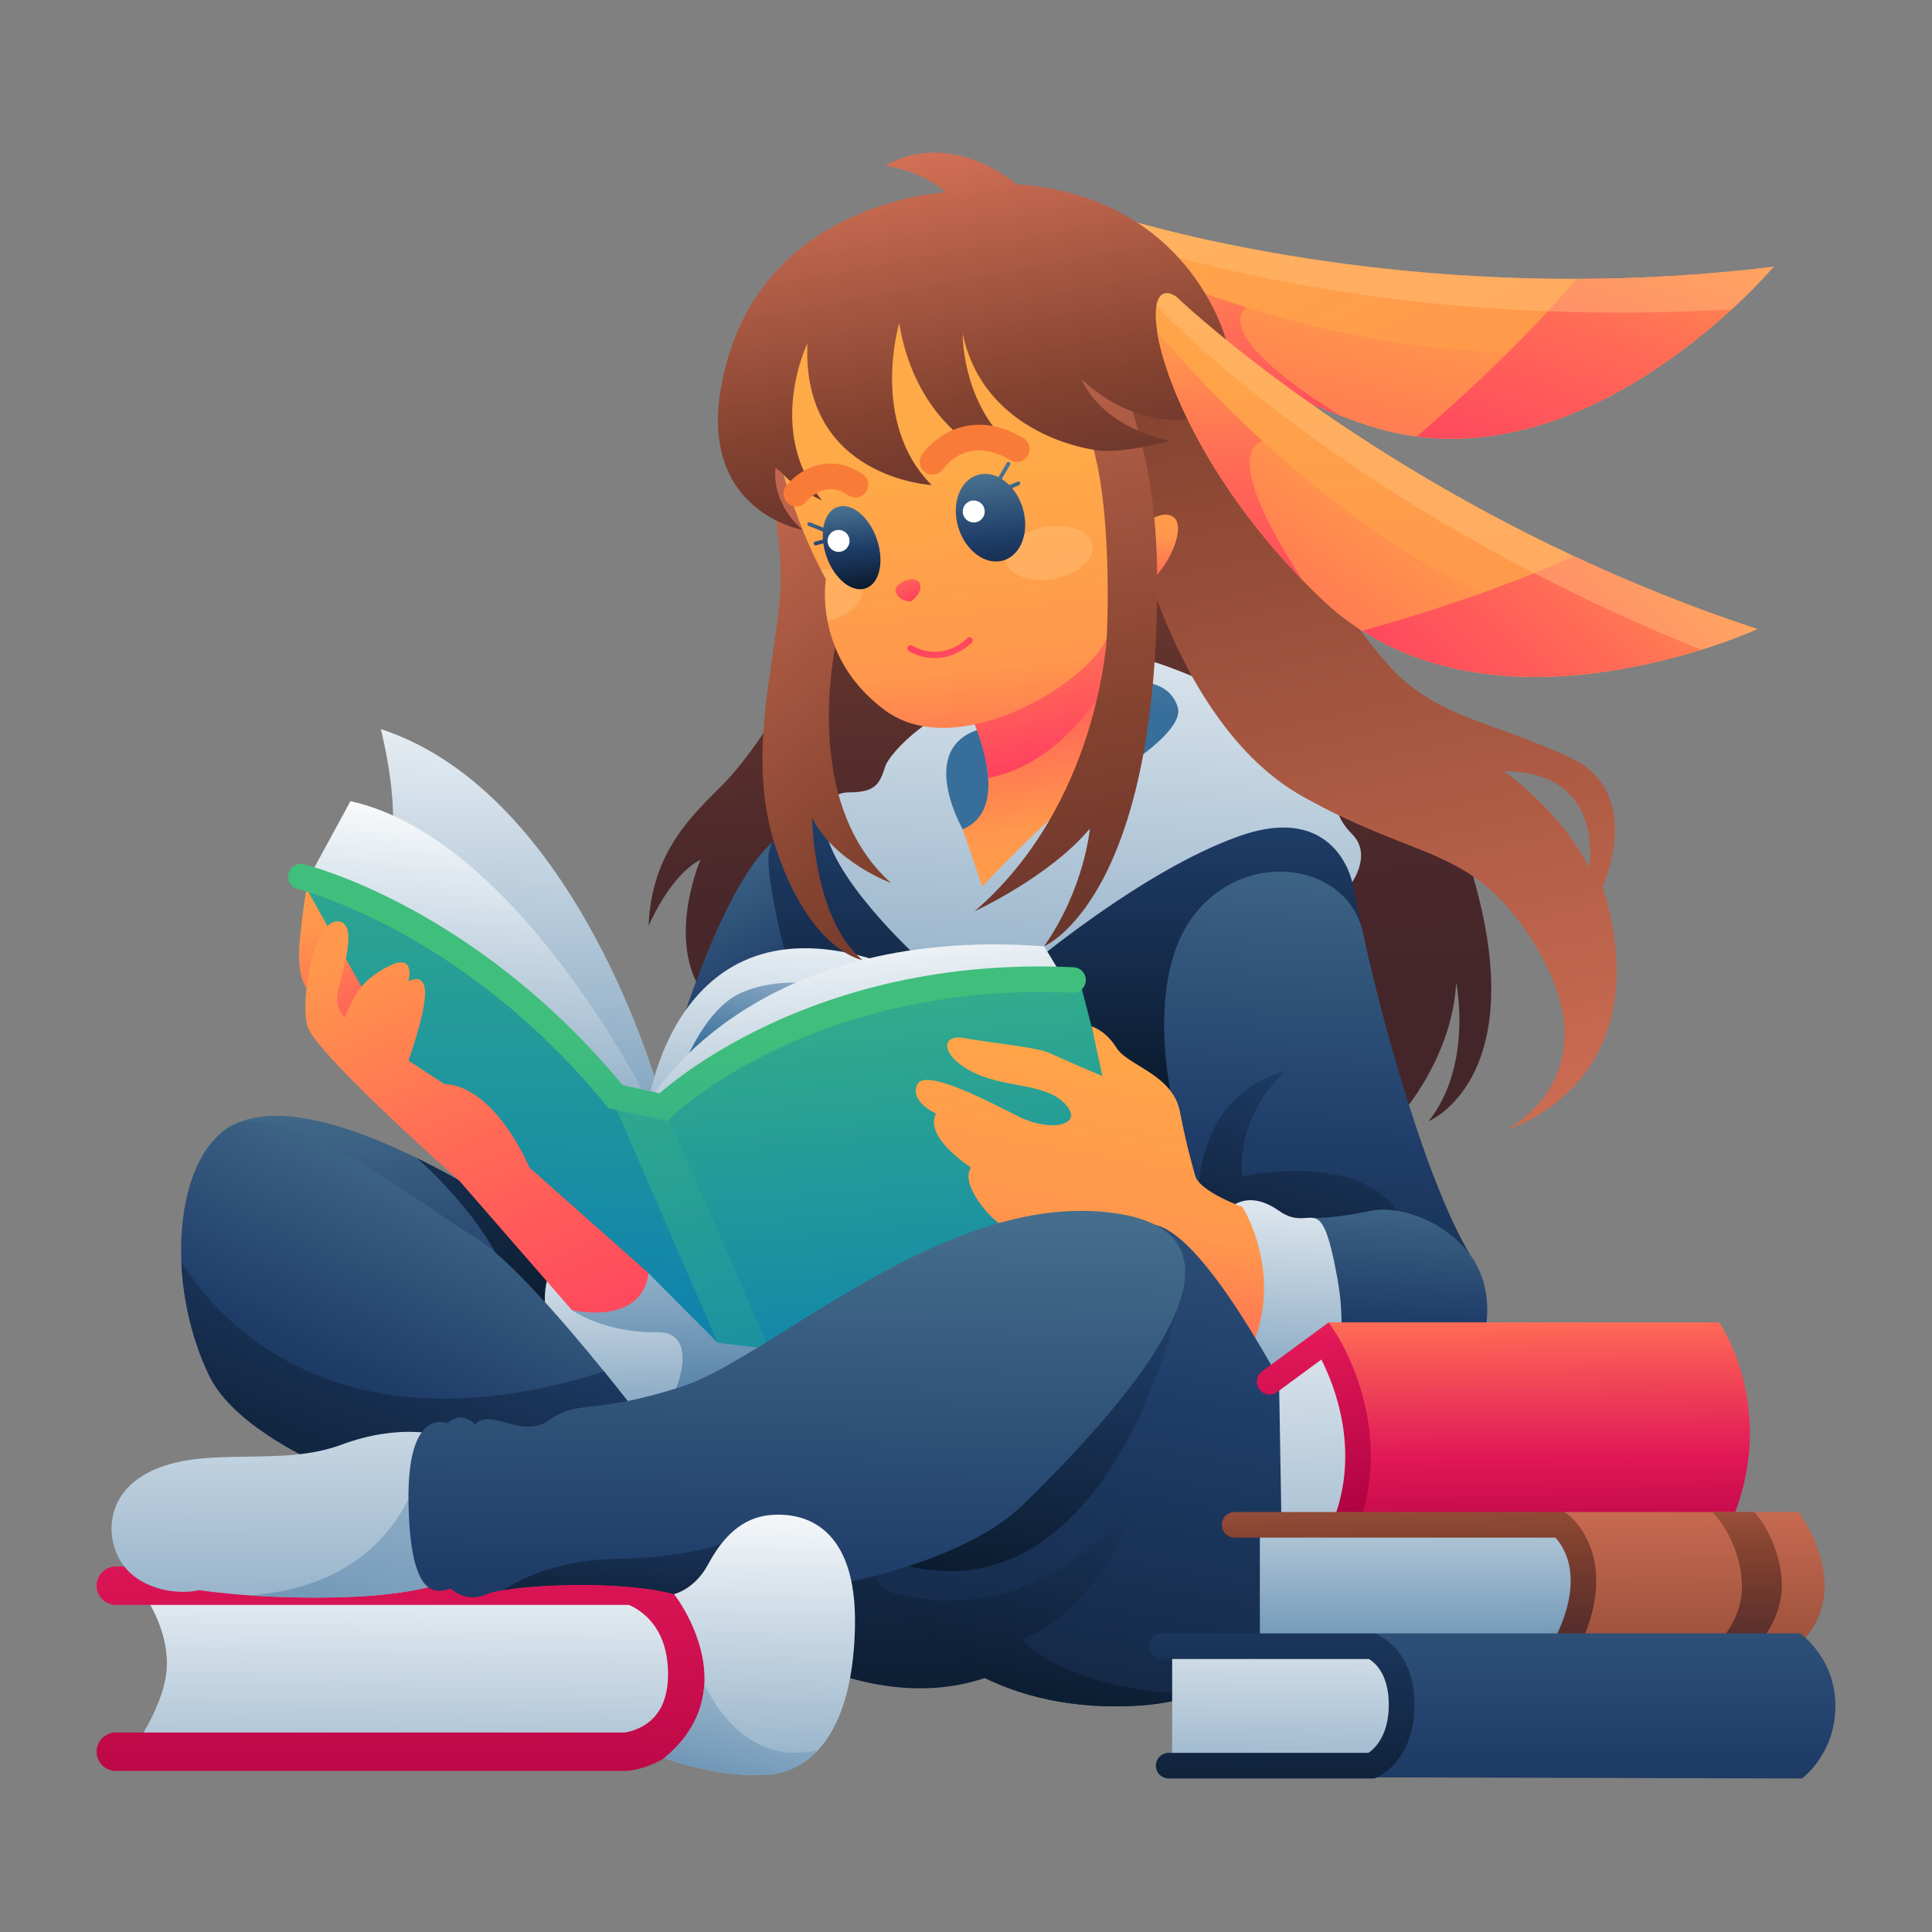 <svg width="1000" height="1000" viewBox="0 0 1000 1000" fill="none" xmlns="http://www.w3.org/2000/svg">
<rect x="0" y="0" width="1000" height="1000" fill="#808080" stroke="none"/>
<g clip-path="url(#clip0_9798_5443)">
<path d="M434.651 315.85L405.569 363.252C405.569 363.252 392.118 385.988 378.508 401.409C364.898 416.83 337.36 435.709 335.717 479.261C335.717 479.261 346.405 453.436 362.586 444.96C362.586 444.96 343.317 489.281 366.051 517.027C388.785 544.774 503.94 527.816 503.94 527.816L725.198 576.934C725.198 576.934 751.788 547.179 753.716 508.598C753.716 508.598 762.582 551.122 739.457 580.327C739.457 580.327 800.205 555.576 755.386 431.978C710.567 308.381 636.362 310.157 636.362 310.157L577.151 245.678L434.651 315.856V315.85Z" fill="url(#paint0_linear_9798_5443)"/>
<path d="M410.153 431.972L400.519 435.59C400.519 435.59 377.659 448.877 348.465 542.819C319.27 636.761 449.433 506.934 449.433 506.934L410.16 431.978L410.153 431.972Z" fill="url(#paint1_linear_9798_5443)"/>
<path d="M445.397 419.911H417.177L404.064 434.987C404.064 434.987 396.113 431.76 398.048 450.679C399.982 469.599 409.007 507.856 414.812 516.02C420.616 524.184 602.561 599.432 602.561 599.432L673.739 524.032L704.47 479.055L699.859 456.59L695.128 434.232L636.871 396.074L551.103 409.56L445.391 419.918L445.397 419.911Z" fill="url(#paint2_linear_9798_5443)"/>
<path d="M416.774 859.648C416.774 859.648 470.75 888.767 521.326 863.711C571.903 838.654 465.893 777.86 465.893 777.86L399.758 801.206L416.78 859.648H416.774Z" fill="url(#paint3_linear_9798_5443)"/>
<path d="M629.291 640.028L607.531 594.926V573.263C607.531 573.263 590.94 507.915 618.411 473.118C645.883 438.32 698.083 447.194 705.538 483.065C712.992 518.936 738.509 616.456 764.086 654.481L661.832 661.552L629.298 640.035L629.291 640.028Z" fill="url(#paint4_linear_9798_5443)"/>
<path d="M620.273 621.34C620.273 621.34 616.914 567.828 665.457 554.237C665.457 554.237 640.417 574.82 642.842 608.994C642.842 608.994 700.747 595.509 723.103 626.721C745.46 657.934 670.506 655.601 670.506 655.601L623.52 645.502L620.28 621.34H620.273Z" fill="url(#paint5_linear_9798_5443)"/>
<path d="M669.333 646.96L680.034 630.452C680.034 630.452 690.623 630.704 709.547 626.715C728.471 622.725 764.815 638.232 769.181 669.743C773.548 701.253 753.67 706.581 753.67 706.581L678.132 707.96L669.333 646.96Z" fill="url(#paint6_linear_9798_5443)"/>
<path d="M635.009 626.715C635.009 626.715 644.544 614.369 662.004 626.715C679.464 639.061 683.28 612.971 692.172 661.294C701.065 709.617 680.034 733.712 680.034 733.712L629.291 727.456V671.459L635.009 626.715Z" fill="url(#paint7_linear_9798_5443)"/>
<path d="M324.068 731.876L206.819 708.848L116.572 584.701C139.333 568.856 180.03 581.878 215.838 599.439C253.672 617.987 286.054 641.612 286.054 641.612L320.854 661.545L321.961 685.727L324.068 731.876Z" fill="url(#paint8_linear_9798_5443)"/>
<path d="M321.954 685.727C301.321 700.597 270.682 716.846 268.296 684.454C265.686 649.067 233.609 615.489 215.831 599.438C253.666 617.987 286.048 641.612 286.048 641.612L320.848 661.545L321.954 685.727Z" fill="url(#paint9_linear_9798_5443)"/>
<path d="M699.866 456.59C699.866 456.59 691.749 415.087 641.675 432.681C591.602 450.275 532.517 500.275 532.517 500.275L476.408 496.895C476.408 496.895 426.765 452.084 426.858 424.563C426.858 424.563 426.043 410.123 439.58 410.123C453.117 410.123 455.37 405.61 458.073 397.042C460.777 388.473 485.141 365.458 508.147 361.853C531.152 358.248 564.8 334.57 589.919 340.521C615.039 346.472 665.589 372.681 665.589 372.681L691.755 412.833C691.755 412.833 689.502 421.408 699.872 431.779C710.242 442.15 699.872 456.59 699.872 456.59H699.866Z" fill="url(#paint10_linear_9798_5443)"/>
<path d="M506 438.864L498.281 429.209C498.281 429.209 472.876 385.028 509.823 376.758C546.77 368.487 590.96 353.292 590.96 353.292C590.96 353.292 605.464 352.603 609.605 366.069C613.747 379.534 573.361 402.675 573.361 402.675L506 438.864Z" fill="url(#paint11_linear_9798_5443)"/>
<path d="M428.415 718.576L410.743 725.7L331.953 757.469C331.953 757.469 328.752 754.401 324.001 749.351C323.836 749.173 323.664 748.994 323.498 748.815C312.214 736.774 292.892 714.289 286.259 695.051C276.665 667.245 286.259 655.641 286.259 655.641L302.056 651.798L343.873 641.612L417.694 653.15L428.415 718.576Z" fill="url(#paint12_linear_9798_5443)"/>
<path d="M428.415 718.576L410.743 725.7C383.974 732.612 345.032 742.738 327.652 747.628C348.286 735.74 366.348 689.312 340.666 689.61C312.333 689.942 296.006 678.12 296.006 678.12L299.306 661.546L302.055 651.798L343.873 641.612L417.694 653.15L428.415 718.576Z" fill="url(#paint13_linear_9798_5443)"/>
<path d="M186.186 535.112L161.629 513.741C161.629 513.741 152.505 511.507 155.295 485.205C158.085 458.904 160.046 453.914 160.046 453.914L196.754 477.141L200.047 518.081L186.186 535.112Z" fill="url(#paint14_linear_9798_5443)"/>
<path d="M341.401 565.88C341.401 565.88 299.173 410.673 197.092 377.38C197.092 377.38 209.111 423.436 200.047 443.41C190.983 463.383 243.136 494.516 243.136 494.516L293.07 565.88H341.401Z" fill="url(#paint15_linear_9798_5443)"/>
<path d="M335.716 570.526C335.716 570.526 350.771 460.613 458.955 498.896C567.138 537.179 330.793 609.869 330.793 609.869L335.71 570.526H335.716Z" fill="url(#paint16_linear_9798_5443)"/>
<path d="M351.261 557.969C351.261 557.969 362.956 522.701 383.947 513.741C404.939 504.782 426.851 510.242 426.851 510.242L370.258 544.039L351.261 557.969Z" fill="url(#paint17_linear_9798_5443)"/>
<path d="M335.716 570.526C335.716 570.526 267.938 433.834 181.402 414.676L160.046 453.92L313.433 571.825L335.71 570.533L335.716 570.526Z" fill="url(#paint18_linear_9798_5443)"/>
<path d="M340.66 585.132L318.568 573.091C318.568 573.091 267.051 498.134 158.078 458.91L222.079 573.091L335.71 659.061L371.491 695.044L378.501 653.143L340.653 585.132H340.66Z" fill="url(#paint19_linear_9798_5443)"/>
<path d="M335.716 659.061L273.988 604.25C273.988 604.25 256.72 562.362 229.958 561.063L211.411 548.976C211.411 548.976 220.032 525.232 220.032 514.006C220.032 502.78 211.411 507.962 211.411 507.962C211.411 507.962 215.287 493.284 201.903 499.758C188.518 506.233 183.343 514.006 178.592 526.524C178.592 526.524 173.411 523.072 174.709 514.437C176.008 505.802 186.809 476.876 174.504 476.876C162.199 476.876 155.288 518.287 159.171 531.256C163.054 544.225 226.512 601.209 237.737 611.142L296.013 678.113C296.013 678.113 331.84 686.688 335.723 659.061H335.716Z" fill="url(#paint20_linear_9798_5443)"/>
<path d="M335.717 570.526C335.717 570.526 386.585 478.433 540.409 489.784L555.08 513.886L350.738 589.757L335.717 570.526Z" fill="url(#paint21_linear_9798_5443)"/>
<path d="M343.309 593.369L345.344 577.451C345.344 577.451 422.074 507.644 559.545 510.314L594.378 644.872L442.561 698.265H398.266L365.467 655.641L343.303 593.369H343.309Z" fill="url(#paint22_linear_9798_5443)"/>
<path d="M318.575 573.09L345.351 577.451L398.274 698.265L371.498 695.044L318.575 573.09Z" fill="url(#paint23_linear_9798_5443)"/>
<path d="M643.066 624.721C643.066 624.721 666.085 660.777 646.108 701.175C626.13 741.572 556.636 649.485 556.636 649.485C556.636 649.485 523.91 643.057 510.247 626.729C496.584 610.4 502.62 604.363 502.62 604.363C502.62 604.363 477.839 588.472 484.511 576.398C484.511 576.398 470.848 570.361 474.658 561.461C478.468 552.561 510.883 569.725 527.408 577.988C543.934 586.252 561.725 582.435 551.242 571.315C540.76 560.195 519.152 563.369 502.627 554.47C486.101 545.57 487.374 535.086 499.128 537.306C510.883 539.526 536.943 542.071 542.98 544.934C549.016 547.796 570.624 557.008 570.624 557.008L565.031 531.269C565.031 531.269 572.214 533.178 577.932 542.389C583.65 551.6 606.848 556.053 610.658 575.119C614.468 594.184 616.377 600.221 618.603 608.485C620.829 616.749 643.073 624.721 643.073 624.721H643.066Z" fill="url(#paint24_linear_9798_5443)"/>
<path d="M618.57 877.296C609.294 880.43 598.705 882.438 586.639 882.995C512.361 886.421 473.877 847.561 457.02 822.77C449.274 811.378 446.087 802.956 446.087 802.956L509.81 696.337C509.81 696.337 566.291 626.894 598.102 634.058C629.914 641.228 683.618 755.899 683.618 755.899C683.618 755.899 692.63 852.326 618.57 877.296Z" fill="url(#paint25_linear_9798_5443)"/>
<path d="M72.827 823.095C72.827 823.095 86.397 839.927 86.397 861.1C86.397 882.273 67.394 907.249 67.394 907.249H318.217L343.867 901.822L357.304 863.704L340.474 828.748L306.27 817.111L72.82 823.082L72.827 823.095Z" fill="url(#paint26_linear_9798_5443)"/>
<path d="M324.346 916.619H59.939C54.453 916.619 50 912.166 50 906.679C50 901.192 54.453 896.739 59.939 896.739H323.385C324.671 896.553 329.905 895.619 334.882 892.087C342.111 886.944 345.781 878.369 345.781 866.607C345.781 854.214 342.243 844.373 335.266 837.376C331.39 833.486 327.401 831.484 325.526 830.689H59.939C54.453 830.689 50 826.236 50 820.749C50 815.262 54.453 810.809 59.939 810.809H328.719L330.078 811.206C331.045 811.485 339.758 814.182 348.366 822.386C356.257 829.9 365.66 843.671 365.66 866.613C365.66 889.555 354.627 902.809 345.371 909.005C335.551 915.585 325.81 916.513 324.73 916.593L324.346 916.626V916.619Z" fill="url(#paint27_linear_9798_5443)"/>
<path d="M618.57 877.296C609.293 880.43 598.705 882.438 586.639 882.995C512.361 886.421 473.876 847.561 457.02 822.77C473.631 828.562 536.248 844.188 588.799 774.314C588.58 775.149 574.235 829.052 529.045 848.608C529.045 848.608 547.777 873.16 614.972 877.037C616.257 877.11 617.457 877.196 618.57 877.296Z" fill="url(#paint28_linear_9798_5443)"/>
<path d="M829.485 458.917C829.485 458.917 852.272 410.163 812.045 391.82C771.811 373.477 751.933 372.881 727.257 352.768C702.582 332.649 642.265 232.756 642.265 232.756L615.608 179.026H582.524L577.15 227.09L590.707 284.591C590.707 284.591 612.944 377.619 673.739 411.939C734.533 446.26 761.156 437.38 792.518 485.901C823.866 534.417 807.91 568.14 780.107 584.714C781.147 584.409 860.919 560.255 829.485 458.917ZM822.547 449.063C806.876 418.573 778.384 399.196 778.384 399.196C831.38 399.196 822.547 449.063 822.547 449.063Z" fill="url(#paint29_linear_9798_5443)"/>
<path d="M609.062 678.119C609.062 678.119 573.957 839.304 465.561 809.562C357.165 779.821 609.062 678.119 609.062 678.119Z" fill="url(#paint30_linear_9798_5443)"/>
<path d="M593.04 270.43C593.04 270.43 602.741 263.134 607.883 268.078C613.025 273.021 606.929 290.152 595.704 301C584.479 311.848 593.04 270.43 593.04 270.43Z" fill="url(#paint31_linear_9798_5443)"/>
<path d="M584.903 342.311C584.903 342.311 581.013 397.565 562.016 409.494C543.026 421.429 508.391 458.917 508.391 458.917L498.273 429.209C509.425 424.649 512.215 413.98 511.479 402.675C510.333 385.067 500.612 365.916 500.612 365.916L570.478 312.351L573.347 310.151L574.805 314.213L582.524 335.684L584.903 342.311Z" fill="url(#paint32_linear_9798_5443)"/>
<path d="M582.525 335.684C575.514 351.449 552.8 394.636 511.48 402.675C510.334 385.067 500.613 365.916 500.613 365.916L570.479 312.351L574.805 314.213L582.525 335.684Z" fill="url(#paint33_linear_9798_5443)"/>
<path d="M550.898 245.672L572.877 329.919C572.877 329.919 568.709 416.273 504.496 471.64C504.496 471.64 543.146 453.913 564.124 428.871C564.124 428.871 561.367 460.023 540.409 489.791C540.409 489.791 599.315 465.722 598.977 299.753C598.639 133.784 487.036 110.232 487.036 110.232L550.898 245.672Z" fill="url(#paint34_linear_9798_5443)"/>
<path d="M434.041 326.394C434.041 326.394 411.737 412.741 461.148 457.009C461.148 457.009 431.834 446.247 420.338 423.245C420.338 423.245 420.749 475.179 446.326 496.896C446.326 496.896 419.596 492.635 401.785 439.573C383.974 386.512 405.31 334.074 404.011 294.625C402.713 255.175 390.282 217.303 390.282 217.303L434.041 231.405V326.394Z" fill="url(#paint35_linear_9798_5443)"/>
<path d="M918.003 138.079C918.003 138.079 910.111 147.469 896.303 160.133C885.721 169.841 871.64 181.498 854.996 192.339C822.197 213.704 779.352 231.901 733.328 225.944C724.767 224.844 716.093 222.895 707.36 219.986C635.54 196.017 588.038 155.481 571.393 130.955C568.292 126.382 566.264 122.366 565.343 119.113C563.607 112.936 565.887 109.543 572.46 110.352C572.46 110.352 673.574 144.672 816.187 144.348C848.25 144.268 882.408 142.439 917.99 138.079H918.003Z" fill="url(#paint36_linear_9798_5443)"/>
<path d="M855.002 192.339C822.203 213.704 779.359 231.901 733.334 225.944C724.773 224.844 716.1 222.896 707.366 219.986C702.682 218.429 698.103 216.792 693.624 215.096L693.597 215.076C629.464 190.782 586.964 153.877 571.399 130.961C585.274 137.403 611.447 148.682 644.75 159.026C690.629 173.267 750.058 185.706 809.514 181.199C834.879 179.284 848.846 183.85 854.995 192.346L855.002 192.339Z" fill="url(#paint37_linear_9798_5443)"/>
<path d="M918.003 138.078C918.003 138.078 833.176 238.879 733.334 225.95C752.51 209.489 786.177 179.078 816.193 144.354C848.257 144.274 882.414 142.445 917.996 138.085L918.003 138.078Z" fill="url(#paint38_linear_9798_5443)"/>
<path opacity="0.4" d="M918.003 138.079C918.003 138.079 910.111 147.469 896.303 160.133C716.577 170.464 594.949 130.193 565.35 119.113C563.614 112.936 565.894 109.543 572.467 110.352C572.467 110.352 673.58 144.672 816.193 144.348C848.257 144.268 882.414 142.439 917.996 138.079H918.003Z" fill="#FFC580"/>
<path d="M644.757 159.019C637.978 166.064 640.105 181.584 693.604 215.076C629.471 190.782 586.971 153.877 571.406 130.961C585.281 137.403 611.454 148.682 644.757 159.026V159.019Z" fill="url(#paint39_linear_9798_5443)"/>
<path d="M559.631 242.504L566.078 232.749C566.078 232.749 576.342 235.937 605.583 228.177C605.583 228.177 571.564 222.504 559.624 195.944C559.624 195.944 586.182 224.294 622.294 215.639C658.406 206.984 634.512 175.759 634.512 175.759C634.512 175.759 615.727 101.631 526.202 95.362C526.202 95.362 492.78 66.111 457.868 85.812C457.868 85.812 476.593 87.9 489.461 99.543C489.461 99.543 401.765 103.725 377.294 183.704C352.824 263.683 415.474 274.273 415.474 274.273C415.474 274.273 399.691 262.232 401.354 242.239C401.354 242.239 402.056 242.292 405.568 245.665L416.561 263.478L513.977 259.045L559.631 242.497V242.504Z" fill="url(#paint40_linear_9798_5443)"/>
<path d="M340.66 745.673V774.314L315.308 776.693L237.472 783.996C237.472 783.996 129.944 756.972 108.204 711.817C99.477 693.692 94.707 672.878 93.878 653.149C92.652 623.72 100.213 596.715 116.566 584.701C143.879 564.628 216.348 622.613 245.894 640.452C262.77 650.644 291.289 683.527 312.645 709.849C328.667 729.61 340.66 745.673 340.66 745.673Z" fill="url(#paint41_linear_9798_5443)"/>
<path d="M572.877 329.919C564.263 352.888 495.802 395.373 458.166 367.712C438.46 353.226 430.979 335.287 428.329 321.497C425.91 308.952 427.487 299.827 427.487 299.827C426.566 298.15 425.678 296.467 424.81 294.777C412.188 270.185 405.568 245.672 405.568 245.672C412.261 253.2 425.109 258.88 425.513 259.052C395.861 222.995 417.919 177.721 417.919 177.721C414.852 247.548 482.199 251.047 482.199 251.047C450.003 218.714 465.422 167.29 465.422 167.29C472.677 211.73 500.785 228.502 500.785 228.502L521.644 229.41C497.611 206.289 498.307 172.731 498.307 172.731C509.432 225.785 566.078 232.757 566.078 232.757C576.051 269.648 572.877 329.919 572.877 329.919Z" fill="url(#paint42_linear_9798_5443)"/>
<path d="M340.66 745.674V756.654C331.356 764.295 322.398 771.286 315.308 776.694L237.472 783.997C237.472 783.997 129.944 756.973 108.204 711.817C99.477 693.693 94.706 672.878 93.878 653.15C108.886 677.649 169.561 755.667 312.644 709.849C328.666 729.61 340.66 745.674 340.66 745.674Z" fill="url(#paint43_linear_9798_5443)"/>
<path d="M237.471 815.852C237.471 815.852 223.43 825.215 178.791 826.653C159.184 827.283 142.215 826.667 129.353 825.779H129.34C112.921 824.639 103.194 823.055 103.194 823.055C92.035 825.573 74.039 823.055 64.318 810.815C54.598 798.569 52.438 772.287 80.519 760.412C108.594 748.53 145.673 759.331 176.63 747.807C207.594 736.29 228.473 743.129 228.473 743.129L232.104 772.479L237.471 815.852Z" fill="url(#paint44_linear_9798_5443)"/>
<path d="M237.471 815.852C237.471 815.852 223.431 825.215 178.791 826.653C159.184 827.283 142.215 826.667 129.354 825.779C208.389 819.868 217.58 757.469 217.58 757.469L232.104 772.479L237.471 815.852Z" fill="url(#paint45_linear_9798_5443)"/>
<path d="M529.986 778.39C495.054 812.797 416.342 823.227 416.342 823.227C416.342 823.227 393.178 829.165 369.224 828.078C362.34 827.78 355.389 826.885 348.902 825.109C324.671 818.476 280.554 819.642 260.464 823.022C256.475 823.691 253.434 824.447 251.684 825.248C241.109 830.073 233.29 822.253 233.29 822.253C225.929 824.559 212.359 828.469 211.444 777.866C210.523 727.264 231.68 736.694 231.68 736.694C239.267 729.563 245.94 737.383 245.94 737.383C253.758 728.185 270.085 745.435 284.576 734.852C299.061 724.275 307.913 732.506 353.786 717.39C399.658 702.268 491.926 614.157 578.986 628.239C666.046 642.315 564.912 743.977 529.986 778.39Z" fill="url(#paint46_linear_9798_5443)"/>
<path d="M387.459 792.836L369.224 828.077C362.34 827.779 355.389 826.885 348.902 825.109C324.671 818.475 280.554 819.642 260.464 823.021C270.946 816.242 290.407 807.256 320.317 806.772C368.641 805.99 387.459 792.836 387.459 792.836Z" fill="url(#paint47_linear_9798_5443)"/>
<path d="M442.535 842.107C441.892 872.875 434.69 893.789 423.379 905.903C415.554 914.293 405.754 918.461 394.807 918.759C368.058 919.482 343.866 909.965 343.866 909.965C358.463 897.898 363.844 884.386 364.553 871.768C365.951 846.699 348.895 825.109 348.895 825.109C348.895 825.109 359.563 822.77 366.614 809.562C374.32 795.109 384.378 785.672 398.061 784.254C416.475 782.346 443.615 790.04 442.535 842.107Z" fill="url(#paint48_linear_9798_5443)"/>
<path d="M662.004 712.704L663.329 791.352L715.722 790.729L751.443 726.422L703.437 688.987L677.721 695.846L662.004 712.704Z" fill="url(#paint49_linear_9798_5443)"/>
<path d="M683.618 694.322L687.713 684.448H889.775C889.775 684.448 922.263 730.332 894.586 791.345C866.909 852.358 697.659 790.987 697.659 790.987L705.279 740.027L694.452 713.573L683.625 694.322H683.618Z" fill="url(#paint50_linear_9798_5443)"/>
<path d="M696.453 795.619C695.664 795.619 694.862 795.48 694.081 795.175C690.662 793.863 688.959 790.033 690.271 786.613C704.112 750.563 690.734 717.065 683.929 703.698L661.076 720.524C658.127 722.691 653.98 722.061 651.813 719.112C649.646 716.164 650.276 712.015 653.224 709.848L687.713 684.454L691.556 690.272C691.881 690.763 699.6 702.565 704.828 720.829C711.785 745.116 711.03 769.51 702.641 791.365C701.628 794.002 699.116 795.619 696.453 795.619Z" fill="url(#paint51_linear_9798_5443)"/>
<path d="M835.74 791.352H652.104V871.384H835.74V791.352Z" fill="url(#paint52_linear_9798_5443)"/>
<path d="M929.081 853.021C895.686 881.629 812.383 855.36 812.383 855.36L821.01 824.493L820.261 803.943L813.131 793.81L794.373 787.806L809.878 782.618H930.956C930.956 782.618 962.477 824.42 929.081 853.021Z" fill="url(#paint53_linear_9798_5443)"/>
<path d="M922.289 821.133C921.964 843.247 902.471 859.648 902.471 859.648H878.849C878.849 859.648 901.622 845.453 901.622 821.133C901.622 805.109 893.578 789.775 886.21 782.618H907.944C914.629 789.245 922.514 806.269 922.289 821.133Z" fill="url(#paint54_linear_9798_5443)"/>
<path d="M809.739 859.648C808.705 859.648 807.652 859.403 806.671 858.893C803.431 857.196 802.178 853.187 803.875 849.946C821.043 817.17 809.461 800.543 805.061 795.871H639.058C635.4 795.871 632.432 792.903 632.432 789.245C632.432 785.586 635.4 782.618 639.058 782.618H809.871L811.647 783.956C812.469 784.573 819.764 790.351 823.74 802.333C827.285 813.015 828.749 831.013 815.616 856.096C814.43 858.356 812.124 859.648 809.739 859.648Z" fill="url(#paint55_linear_9798_5443)"/>
<path d="M606.709 853.021V912.04H729.099L733.837 856.301L606.709 853.021Z" fill="url(#paint56_linear_9798_5443)"/>
<path d="M949.999 882.994C949.999 908.024 932.672 920.535 932.672 920.535L910.455 920.482L882.778 920.409L712.673 919.979L721.883 890.555V871.782L715.622 859.747L708.89 852.047L711.162 845.453H931.711C931.711 845.453 949.999 857.965 949.999 882.994Z" fill="url(#paint57_linear_9798_5443)"/>
<path d="M711.401 920.535H604.907C601.249 920.535 598.281 917.566 598.281 913.908C598.281 910.25 601.249 907.282 604.907 907.282H708.274C711.13 905.393 718.836 898.786 718.836 882.378C718.836 865.97 711.15 860.218 708.512 858.707H601.196C597.539 858.707 594.57 855.738 594.57 852.08C594.57 848.422 597.539 845.453 601.196 845.453H711.163L712.249 845.844C713.058 846.136 732.088 853.319 732.088 882.378C732.088 911.437 713.469 919.627 712.673 919.979L711.401 920.542V920.535Z" fill="url(#paint58_linear_9798_5443)"/>
<path d="M423.386 905.903C415.561 914.293 405.761 918.461 394.814 918.759C368.065 919.482 343.873 909.966 343.873 909.966C358.47 897.898 363.851 884.386 364.56 871.769C372.491 887.971 390.527 913.412 423.386 905.903Z" fill="url(#paint59_linear_9798_5443)"/>
<path d="M345.357 580.32L341.885 579.558L314.897 573.607L313.44 571.818C275.22 524.94 233.98 497.107 206.11 482.011C175.862 465.623 154.381 460.282 154.169 460.229C150.617 459.361 148.437 455.782 149.298 452.224C150.16 448.672 153.738 446.485 157.289 447.346C158.217 447.572 180.295 453.019 211.941 470.096C240.632 485.577 282.9 513.979 322.239 561.653L341.395 565.881C347.875 560.228 365.892 545.761 394.947 531.759C416.217 521.514 439.063 513.628 462.844 508.326C492.529 501.713 523.778 499.128 555.702 500.646C559.36 500.818 562.182 503.926 562.004 507.578C561.831 511.236 558.73 514.052 555.073 513.88C485.77 510.586 433.166 528.134 401.242 543.435C366.587 560.042 348.094 577.676 347.908 577.849L345.351 580.314L345.357 580.32Z" fill="url(#paint60_linear_9798_5443)"/>
<path opacity="0.4" d="M545.573 299.581C557.95 297.262 566.866 289.413 565.486 282.049C564.107 274.685 552.955 270.595 540.579 272.914C528.202 275.233 519.286 283.082 520.665 290.446C522.045 297.81 533.196 301.899 545.573 299.581Z" fill="#FFC580"/>
<path opacity="0.4" d="M428.329 321.496C425.91 308.951 427.488 299.826 427.488 299.826C426.566 298.15 425.679 296.467 424.811 294.777C435.71 293.776 444.934 297.759 446.18 304.412C447.478 311.357 439.62 318.739 428.329 321.496Z" fill="#FFC580"/>
<path d="M529.323 262.869C528.117 258.919 526.202 255.453 523.857 252.657L527.461 251.099C527.965 250.881 528.197 250.298 527.978 249.794C527.76 249.29 527.177 249.058 526.673 249.277L522.439 251.106C521.206 249.867 519.888 248.806 518.51 247.938L522.856 240.549C523.135 240.079 522.976 239.469 522.505 239.191C522.035 238.913 521.425 239.072 521.147 239.542L516.78 246.971C513.288 245.248 509.518 244.751 505.947 245.844C496.756 248.647 492.323 260.821 496.047 273.028C499.771 285.241 510.24 292.862 519.431 290.059C528.621 287.255 533.054 275.082 529.33 262.875L529.323 262.869Z" fill="url(#paint61_linear_9798_5443)"/>
<path d="M503.998 270.437C507.142 270.437 509.69 267.888 509.69 264.744C509.69 261.6 507.142 259.052 503.998 259.052C500.855 259.052 498.307 261.6 498.307 264.744C498.307 267.888 500.855 270.437 503.998 270.437Z" fill="white"/>
<path d="M453.813 278.939C449.771 267.315 440.667 259.92 433.478 262.418C429.548 263.783 427.011 267.832 426.169 273.114L419.285 270.357C418.774 270.151 418.198 270.403 417.993 270.913C417.787 271.424 418.039 272 418.549 272.206L425.937 275.161C425.844 276.473 425.844 277.852 425.944 279.263L421.928 280.324C421.398 280.463 421.08 281.006 421.219 281.536C421.339 281.98 421.743 282.278 422.18 282.278C422.266 282.278 422.353 282.265 422.432 282.245L426.149 281.258C426.447 283.451 426.984 285.718 427.773 287.991C431.815 299.614 440.919 307.01 448.108 304.511C455.297 302.013 457.848 290.562 453.806 278.939H453.813Z" fill="url(#paint62_linear_9798_5443)"/>
<path d="M434.04 285.658C437.184 285.658 439.732 283.11 439.732 279.966C439.732 276.822 437.184 274.273 434.04 274.273C430.897 274.273 428.349 276.822 428.349 279.966C428.349 283.11 430.897 285.658 434.04 285.658Z" fill="white"/>
<path d="M482.663 245.671C481.384 245.671 480.092 245.3 478.952 244.532C475.924 242.477 475.136 238.355 477.183 235.327C477.687 234.585 482.338 227.971 491.052 223.597C499.301 219.456 512.712 216.646 529.708 226.765C532.856 228.634 533.883 232.703 532.014 235.85C530.146 238.998 526.077 240.025 522.93 238.157C500.633 224.883 488.646 242.033 488.149 242.769C486.871 244.657 484.783 245.678 482.656 245.678L482.663 245.671Z" fill="#F87C38"/>
<path d="M412.195 262.159C410.777 262.159 409.339 261.702 408.126 260.761C405.231 258.521 404.721 254.339 406.96 251.443C412.672 244.068 428.276 233.299 446.438 245.32C449.493 247.341 450.328 251.45 448.307 254.505C446.286 257.553 442.178 258.395 439.123 256.374C433.869 252.895 428.939 252.298 424.055 254.538C419.994 256.4 417.436 259.568 417.409 259.594C416.111 261.278 414.163 262.152 412.195 262.152V262.159Z" fill="#F87C38"/>
<path d="M471.512 311.291C471.512 311.291 464.634 311.291 463.567 305.797C462.798 301.841 473.731 297.03 475.958 301.821C478.184 306.612 471.518 311.291 471.518 311.291H471.512Z" fill="url(#paint63_linear_9798_5443)"/>
<path d="M470.932 334.034C471.329 333.928 471.765 333.969 472.157 334.179C488.316 343.028 500.129 330.841 500.622 330.325C501.254 329.661 502.295 329.63 502.964 330.26C503.626 330.885 503.659 331.933 503.036 332.6C502.897 332.748 489.013 347.191 470.565 337.096C469.762 336.66 469.471 335.647 469.909 334.851C470.135 334.44 470.513 334.16 470.935 334.047L470.932 334.034Z" fill="url(#paint64_linear_9798_5443)"/>
<path d="M909.588 325.592C909.588 325.592 898.449 330.728 880.565 336.314C866.856 340.595 849.158 345.148 829.485 347.878C790.716 353.246 744.201 351.483 705.087 326.507C697.805 321.861 690.788 316.414 684.129 310.059C629.338 257.8 603.602 200.895 598.977 171.618C598.116 166.157 597.99 161.657 598.54 158.324C599.6 152.002 603.105 149.895 608.704 153.427C608.704 153.427 685.6 227.522 814.788 287.932C843.837 301.51 875.523 314.393 909.581 325.592H909.588Z" fill="url(#paint65_linear_9798_5443)"/>
<path d="M829.485 347.878C790.715 353.246 744.2 351.483 705.087 326.507C697.805 321.861 690.787 316.414 684.128 310.059C680.55 306.653 677.105 303.227 673.772 299.781L673.758 299.748C626.064 250.464 603.31 198.98 598.977 171.618C608.79 183.354 627.674 204.699 653.41 228.237C688.866 260.649 737.356 297.203 793.068 318.435C816.835 327.501 827.53 337.574 829.485 347.878Z" fill="url(#paint66_linear_9798_5443)"/>
<path d="M909.587 325.592C909.587 325.592 789.927 380.701 705.087 326.5C729.444 319.767 772.852 306.58 814.795 287.932C843.844 301.51 875.529 314.393 909.587 325.592Z" fill="url(#paint67_linear_9798_5443)"/>
<path opacity="0.4" d="M909.588 325.592C909.588 325.592 898.449 330.728 880.566 336.314C713.536 269.158 620.605 180.948 598.54 158.324C599.6 152.002 603.105 149.895 608.704 153.427C608.704 153.427 685.6 227.522 814.789 287.932C843.837 301.51 875.523 314.393 909.581 325.592H909.588Z" fill="#FFC580"/>
<path d="M653.41 228.238C644.279 231.73 639.601 246.673 673.758 299.754C626.064 250.471 603.31 198.987 598.977 171.625C608.79 183.361 627.674 204.706 653.41 228.244V228.238Z" fill="url(#paint68_linear_9798_5443)"/>
</g>
<defs>
<linearGradient id="paint0_linear_9798_5443" x1="554.503" y1="514.589" x2="533.533" y2="-89.262" gradientUnits="userSpaceOnUse">
<stop stop-color="#44262A"/>
<stop offset="0.11" stop-color="#4A282B"/>
<stop offset="0.25" stop-color="#5B302C"/>
<stop offset="0.41" stop-color="#763B2E"/>
<stop offset="0.5" stop-color="#844330"/>
<stop offset="1" stop-color="#E97D61"/>
</linearGradient>
<linearGradient id="paint1_linear_9798_5443" x1="429.906" y1="600.777" x2="340.524" y2="431.437" gradientUnits="userSpaceOnUse">
<stop stop-color="#0A1A2C"/>
<stop offset="0.5" stop-color="#203E6A"/>
<stop offset="1" stop-color="#4A7491"/>
</linearGradient>
<linearGradient id="paint2_linear_9798_5443" x1="551.117" y1="567.888" x2="551.117" y2="275.274" gradientUnits="userSpaceOnUse">
<stop stop-color="#0A1A2C"/>
<stop offset="0.5" stop-color="#203E6A"/>
<stop offset="1" stop-color="#4A7491"/>
</linearGradient>
<linearGradient id="paint3_linear_9798_5443" x1="462.971" y1="901.073" x2="488.924" y2="446.26" gradientUnits="userSpaceOnUse">
<stop stop-color="#0A1A2C"/>
<stop offset="0.5" stop-color="#203E6A"/>
<stop offset="1" stop-color="#4A7491"/>
</linearGradient>
<linearGradient id="paint4_linear_9798_5443" x1="672.301" y1="788.569" x2="694.623" y2="386.923" gradientUnits="userSpaceOnUse">
<stop stop-color="#0A1A2C"/>
<stop offset="0.5" stop-color="#203E6A"/>
<stop offset="1" stop-color="#4A7491"/>
</linearGradient>
<linearGradient id="paint5_linear_9798_5443" x1="656.061" y1="680.372" x2="735.696" y2="421.825" gradientUnits="userSpaceOnUse">
<stop stop-color="#0A1A2C"/>
<stop offset="0.5" stop-color="#203E6A"/>
<stop offset="1" stop-color="#4A7491"/>
</linearGradient>
<linearGradient id="paint6_linear_9798_5443" x1="714.172" y1="760.424" x2="723.079" y2="600.141" gradientUnits="userSpaceOnUse">
<stop stop-color="#0A1A2C"/>
<stop offset="0.5" stop-color="#203E6A"/>
<stop offset="1" stop-color="#4A7491"/>
</linearGradient>
<linearGradient id="paint7_linear_9798_5443" x1="655.199" y1="798.814" x2="666.93" y2="587.65" gradientUnits="userSpaceOnUse">
<stop stop-color="#386E9A"/>
<stop offset="1" stop-color="white"/>
</linearGradient>
<linearGradient id="paint8_linear_9798_5443" x1="221.98" y1="792.962" x2="218.958" y2="548.352" gradientUnits="userSpaceOnUse">
<stop stop-color="#0A1A2C"/>
<stop offset="0.5" stop-color="#203E6A"/>
<stop offset="1" stop-color="#4A7491"/>
</linearGradient>
<linearGradient id="paint9_linear_9798_5443" x1="285.657" y1="691.744" x2="183.666" y2="330.965" gradientUnits="userSpaceOnUse">
<stop stop-color="#0A1A2C"/>
<stop offset="0.5" stop-color="#203E6A"/>
<stop offset="1" stop-color="#4A7491"/>
</linearGradient>
<linearGradient id="paint10_linear_9798_5443" x1="549.156" y1="762.883" x2="575.5" y2="237.315" gradientUnits="userSpaceOnUse">
<stop stop-color="#386E9A"/>
<stop offset="1" stop-color="white"/>
</linearGradient>
<linearGradient id="paint11_linear_9798_5443" x1="552.396" y1="361.291" x2="584.632" y2="82.176" gradientUnits="userSpaceOnUse">
<stop stop-color="#386E9A"/>
<stop offset="1" stop-color="white"/>
</linearGradient>
<linearGradient id="paint12_linear_9798_5443" x1="356.509" y1="801.379" x2="354.276" y2="620.592" gradientUnits="userSpaceOnUse">
<stop stop-color="#386E9A"/>
<stop offset="1" stop-color="white"/>
</linearGradient>
<linearGradient id="paint13_linear_9798_5443" x1="362.459" y1="751.485" x2="361.485" y2="545.855" gradientUnits="userSpaceOnUse">
<stop stop-color="#386E9A"/>
<stop offset="1" stop-color="white"/>
</linearGradient>
<linearGradient id="paint14_linear_9798_5443" x1="128.353" y1="407.698" x2="227.656" y2="582.02" gradientUnits="userSpaceOnUse">
<stop stop-color="#FFAA48"/>
<stop offset="0.39" stop-color="#FF974C"/>
<stop offset="0.59" stop-color="#FF6C56"/>
<stop offset="1" stop-color="#FF2A64"/>
</linearGradient>
<linearGradient id="paint15_linear_9798_5443" x1="263.823" y1="720.087" x2="272.333" y2="330.177" gradientUnits="userSpaceOnUse">
<stop stop-color="#386E9A"/>
<stop offset="1" stop-color="white"/>
</linearGradient>
<linearGradient id="paint16_linear_9798_5443" x1="405.88" y1="712.002" x2="411.4" y2="458.963" gradientUnits="userSpaceOnUse">
<stop stop-color="#386E9A"/>
<stop offset="1" stop-color="white"/>
</linearGradient>
<linearGradient id="paint17_linear_9798_5443" x1="386.485" y1="547.982" x2="406.566" y2="439.8" gradientUnits="userSpaceOnUse">
<stop stop-color="#386E9A"/>
<stop offset="1" stop-color="white"/>
</linearGradient>
<linearGradient id="paint18_linear_9798_5443" x1="232.886" y1="696.728" x2="256.096" y2="411.297" gradientUnits="userSpaceOnUse">
<stop stop-color="#386E9A"/>
<stop offset="1" stop-color="white"/>
</linearGradient>
<linearGradient id="paint19_linear_9798_5443" x1="266.063" y1="678.974" x2="272.87" y2="304.545" gradientUnits="userSpaceOnUse">
<stop stop-color="#1083AC"/>
<stop offset="1" stop-color="#40BE7C"/>
</linearGradient>
<linearGradient id="paint20_linear_9798_5443" x1="115.187" y1="296.182" x2="330.682" y2="783.336" gradientUnits="userSpaceOnUse">
<stop stop-color="#FFAA48"/>
<stop offset="0.39" stop-color="#FF974C"/>
<stop offset="0.59" stop-color="#FF6C56"/>
<stop offset="1" stop-color="#FF2A64"/>
</linearGradient>
<linearGradient id="paint21_linear_9798_5443" x1="463.07" y1="719.616" x2="438.349" y2="471.435" gradientUnits="userSpaceOnUse">
<stop stop-color="#386E9A"/>
<stop offset="1" stop-color="white"/>
</linearGradient>
<linearGradient id="paint22_linear_9798_5443" x1="477.421" y1="712.34" x2="451.527" y2="430.866" gradientUnits="userSpaceOnUse">
<stop stop-color="#1083AC"/>
<stop offset="1" stop-color="#40BE7C"/>
</linearGradient>
<linearGradient id="paint23_linear_9798_5443" x1="398.79" y1="788.701" x2="305.661" y2="435.721" gradientUnits="userSpaceOnUse">
<stop stop-color="#1083AC"/>
<stop offset="1" stop-color="#40BE7C"/>
</linearGradient>
<linearGradient id="paint24_linear_9798_5443" x1="582.723" y1="510.984" x2="529.649" y2="817.964" gradientUnits="userSpaceOnUse">
<stop stop-color="#FFAA48"/>
<stop offset="0.39" stop-color="#FF974C"/>
<stop offset="0.59" stop-color="#FF6C56"/>
<stop offset="1" stop-color="#FF2A64"/>
</linearGradient>
<linearGradient id="paint25_linear_9798_5443" x1="529.834" y1="983.756" x2="629.578" y2="441.042" gradientUnits="userSpaceOnUse">
<stop stop-color="#0A1A2C"/>
<stop offset="0.5" stop-color="#203E6A"/>
<stop offset="1" stop-color="#4A7491"/>
</linearGradient>
<linearGradient id="paint26_linear_9798_5443" x1="210.391" y1="1073.85" x2="213.373" y2="787.389" gradientUnits="userSpaceOnUse">
<stop stop-color="#386E9A"/>
<stop offset="1" stop-color="white"/>
</linearGradient>
<linearGradient id="paint27_linear_9798_5443" x1="206.786" y1="982.828" x2="209.769" y2="585.96" gradientUnits="userSpaceOnUse">
<stop stop-color="#AA003F"/>
<stop offset="0.47" stop-color="#E01757"/>
<stop offset="1" stop-color="#FF6C56"/>
</linearGradient>
<linearGradient id="paint28_linear_9798_5443" x1="529.131" y1="893.021" x2="593.982" y2="571.099" gradientUnits="userSpaceOnUse">
<stop stop-color="#0A1A2C"/>
<stop offset="0.5" stop-color="#203E6A"/>
<stop offset="1" stop-color="#4A7491"/>
</linearGradient>
<linearGradient id="paint29_linear_9798_5443" x1="552.508" y1="-379.722" x2="799.708" y2="751.858" gradientUnits="userSpaceOnUse">
<stop stop-color="#44262A"/>
<stop offset="0.11" stop-color="#4A282B"/>
<stop offset="0.25" stop-color="#5B302C"/>
<stop offset="0.41" stop-color="#763B2E"/>
<stop offset="0.5" stop-color="#844330"/>
<stop offset="1" stop-color="#E97D61"/>
</linearGradient>
<linearGradient id="paint30_linear_9798_5443" x1="512.334" y1="824.44" x2="549.641" y2="524.696" gradientUnits="userSpaceOnUse">
<stop stop-color="#0A1A2C"/>
<stop offset="0.5" stop-color="#203E6A"/>
<stop offset="1" stop-color="#4A7491"/>
</linearGradient>
<linearGradient id="paint31_linear_9798_5443" x1="598.123" y1="238.118" x2="601.827" y2="339.614" gradientUnits="userSpaceOnUse">
<stop stop-color="#FFAA48"/>
<stop offset="0.39" stop-color="#FF974C"/>
<stop offset="0.59" stop-color="#FF6C56"/>
<stop offset="1" stop-color="#FF2A64"/>
</linearGradient>
<linearGradient id="paint32_linear_9798_5443" x1="562.878" y1="521.839" x2="524.471" y2="276.369" gradientUnits="userSpaceOnUse">
<stop stop-color="#FFAA48"/>
<stop offset="0.39" stop-color="#FF974C"/>
<stop offset="0.59" stop-color="#FF6C56"/>
<stop offset="1" stop-color="#FF2A64"/>
</linearGradient>
<linearGradient id="paint33_linear_9798_5443" x1="514.541" y1="227.017" x2="557.196" y2="422.288" gradientUnits="userSpaceOnUse">
<stop stop-color="#FFAA48"/>
<stop offset="0.39" stop-color="#FF974C"/>
<stop offset="0.59" stop-color="#FF6C56"/>
<stop offset="1" stop-color="#FF2A64"/>
</linearGradient>
<linearGradient id="paint34_linear_9798_5443" x1="614.197" y1="712.473" x2="489.129" y2="29.264" gradientUnits="userSpaceOnUse">
<stop stop-color="#44262A"/>
<stop offset="0.11" stop-color="#4A282B"/>
<stop offset="0.25" stop-color="#5B302C"/>
<stop offset="0.41" stop-color="#763B2E"/>
<stop offset="0.5" stop-color="#844330"/>
<stop offset="1" stop-color="#E97D61"/>
</linearGradient>
<linearGradient id="paint35_linear_9798_5443" x1="652.549" y1="632.58" x2="296.103" y2="192.306" gradientUnits="userSpaceOnUse">
<stop stop-color="#44262A"/>
<stop offset="0.11" stop-color="#4A282B"/>
<stop offset="0.25" stop-color="#5B302C"/>
<stop offset="0.41" stop-color="#763B2E"/>
<stop offset="0.5" stop-color="#844330"/>
<stop offset="1" stop-color="#E97D61"/>
</linearGradient>
<linearGradient id="paint36_linear_9798_5443" x1="674.331" y1="-1.175" x2="954.452" y2="540.867" gradientUnits="userSpaceOnUse">
<stop stop-color="#FFAA48"/>
<stop offset="0.39" stop-color="#FF974C"/>
<stop offset="0.59" stop-color="#FF6C56"/>
<stop offset="1" stop-color="#FF2A64"/>
</linearGradient>
<linearGradient id="paint37_linear_9798_5443" x1="751.431" y1="-25.716" x2="653.468" y2="454.291" gradientUnits="userSpaceOnUse">
<stop stop-color="#FFAA48"/>
<stop offset="0.39" stop-color="#FF974C"/>
<stop offset="0.59" stop-color="#FF6C56"/>
<stop offset="1" stop-color="#FF2A64"/>
</linearGradient>
<linearGradient id="paint38_linear_9798_5443" x1="905.81" y1="-38.153" x2="776.602" y2="316.726" gradientUnits="userSpaceOnUse">
<stop stop-color="#FFAA48"/>
<stop offset="0.39" stop-color="#FF974C"/>
<stop offset="0.59" stop-color="#FF6C56"/>
<stop offset="1" stop-color="#FF2A64"/>
</linearGradient>
<linearGradient id="paint39_linear_9798_5443" x1="559.488" y1="12.876" x2="685.127" y2="288.378" gradientUnits="userSpaceOnUse">
<stop stop-color="#FFAA48"/>
<stop offset="0.39" stop-color="#FF974C"/>
<stop offset="0.59" stop-color="#FF6C56"/>
<stop offset="1" stop-color="#FF2A64"/>
</linearGradient>
<linearGradient id="paint40_linear_9798_5443" x1="536.016" y1="368.162" x2="476.109" y2="40.885" gradientUnits="userSpaceOnUse">
<stop stop-color="#44262A"/>
<stop offset="0.11" stop-color="#4A282B"/>
<stop offset="0.25" stop-color="#5B302C"/>
<stop offset="0.41" stop-color="#763B2E"/>
<stop offset="0.5" stop-color="#844330"/>
<stop offset="1" stop-color="#E97D61"/>
</linearGradient>
<linearGradient id="paint41_linear_9798_5443" x1="150.12" y1="844.711" x2="268.027" y2="586.891" gradientUnits="userSpaceOnUse">
<stop stop-color="#0A1A2C"/>
<stop offset="0.5" stop-color="#203E6A"/>
<stop offset="1" stop-color="#4A7491"/>
</linearGradient>
<linearGradient id="paint42_linear_9798_5443" x1="486.864" y1="239.854" x2="516.754" y2="515.278" gradientUnits="userSpaceOnUse">
<stop stop-color="#FFAA48"/>
<stop offset="0.39" stop-color="#FF974C"/>
<stop offset="0.59" stop-color="#FF6C56"/>
<stop offset="1" stop-color="#FF2A64"/>
</linearGradient>
<linearGradient id="paint43_linear_9798_5443" x1="174.888" y1="815.176" x2="298.032" y2="494.844" gradientUnits="userSpaceOnUse">
<stop stop-color="#0A1A2C"/>
<stop offset="0.5" stop-color="#203E6A"/>
<stop offset="1" stop-color="#4A7491"/>
</linearGradient>
<linearGradient id="paint44_linear_9798_5443" x1="148.655" y1="998.381" x2="146.74" y2="642.262" gradientUnits="userSpaceOnUse">
<stop stop-color="#386E9A"/>
<stop offset="1" stop-color="white"/>
</linearGradient>
<linearGradient id="paint45_linear_9798_5443" x1="143.931" y1="969.76" x2="265.28" y2="512.078" gradientUnits="userSpaceOnUse">
<stop stop-color="#386E9A"/>
<stop offset="1" stop-color="white"/>
</linearGradient>
<linearGradient id="paint46_linear_9798_5443" x1="407.463" y1="1017.04" x2="414.29" y2="603.422" gradientUnits="userSpaceOnUse">
<stop stop-color="#0A1A2C"/>
<stop offset="0.5" stop-color="#203E6A"/>
<stop offset="1" stop-color="#4A7491"/>
</linearGradient>
<linearGradient id="paint47_linear_9798_5443" x1="320.834" y1="849.363" x2="332.711" y2="691.883" gradientUnits="userSpaceOnUse">
<stop stop-color="#0A1A2C"/>
<stop offset="0.5" stop-color="#203E6A"/>
<stop offset="1" stop-color="#4A7491"/>
</linearGradient>
<linearGradient id="paint48_linear_9798_5443" x1="390.467" y1="1042.1" x2="394.954" y2="770.126" gradientUnits="userSpaceOnUse">
<stop stop-color="#386E9A"/>
<stop offset="1" stop-color="white"/>
</linearGradient>
<linearGradient id="paint49_linear_9798_5443" x1="709.778" y1="1019.74" x2="705.742" y2="623.474" gradientUnits="userSpaceOnUse">
<stop stop-color="#386E9A"/>
<stop offset="1" stop-color="white"/>
</linearGradient>
<linearGradient id="paint50_linear_9798_5443" x1="795.711" y1="818.747" x2="794.333" y2="683.368" gradientUnits="userSpaceOnUse">
<stop stop-color="#AA003F"/>
<stop offset="0.47" stop-color="#E01757"/>
<stop offset="1" stop-color="#FF6C56"/>
</linearGradient>
<linearGradient id="paint51_linear_9798_5443" x1="688.488" y1="795.003" x2="661.043" y2="587.04" gradientUnits="userSpaceOnUse">
<stop stop-color="#AA003F"/>
<stop offset="0.47" stop-color="#E01757"/>
<stop offset="1" stop-color="#FF6C56"/>
</linearGradient>
<linearGradient id="paint52_linear_9798_5443" x1="744.167" y1="902.292" x2="743.544" y2="719.603" gradientUnits="userSpaceOnUse">
<stop stop-color="#386E9A"/>
<stop offset="1" stop-color="white"/>
</linearGradient>
<linearGradient id="paint53_linear_9798_5443" x1="871.958" y1="1056.11" x2="868.617" y2="727.747" gradientUnits="userSpaceOnUse">
<stop stop-color="#44262A"/>
<stop offset="0.11" stop-color="#4A282B"/>
<stop offset="0.25" stop-color="#5B302C"/>
<stop offset="0.41" stop-color="#763B2E"/>
<stop offset="0.5" stop-color="#844330"/>
<stop offset="1" stop-color="#E97D61"/>
</linearGradient>
<linearGradient id="paint54_linear_9798_5443" x1="900.741" y1="888.899" x2="900.145" y2="714.288" gradientUnits="userSpaceOnUse">
<stop stop-color="#44262A"/>
<stop offset="0.11" stop-color="#4A282B"/>
<stop offset="0.25" stop-color="#5B302C"/>
<stop offset="0.41" stop-color="#763B2E"/>
<stop offset="0.5" stop-color="#844330"/>
<stop offset="1" stop-color="#E97D61"/>
</linearGradient>
<linearGradient id="paint55_linear_9798_5443" x1="730.564" y1="882.928" x2="727.807" y2="708.278" gradientUnits="userSpaceOnUse">
<stop stop-color="#44262A"/>
<stop offset="0.11" stop-color="#4A282B"/>
<stop offset="0.25" stop-color="#5B302C"/>
<stop offset="0.41" stop-color="#763B2E"/>
<stop offset="0.5" stop-color="#844330"/>
<stop offset="1" stop-color="#E97D61"/>
</linearGradient>
<linearGradient id="paint56_linear_9798_5443" x1="668.292" y1="1027.81" x2="670.857" y2="803.585" gradientUnits="userSpaceOnUse">
<stop stop-color="#386E9A"/>
<stop offset="1" stop-color="white"/>
</linearGradient>
<linearGradient id="paint57_linear_9798_5443" x1="829.444" y1="1081.34" x2="829.444" y2="728.297" gradientUnits="userSpaceOnUse">
<stop stop-color="#0A1A2C"/>
<stop offset="0.5" stop-color="#203E6A"/>
<stop offset="1" stop-color="#4A7491"/>
</linearGradient>
<linearGradient id="paint58_linear_9798_5443" x1="662.587" y1="953.146" x2="664.993" y2="676.595" gradientUnits="userSpaceOnUse">
<stop stop-color="#0A1A2C"/>
<stop offset="0.5" stop-color="#203E6A"/>
<stop offset="1" stop-color="#4A7491"/>
</linearGradient>
<linearGradient id="paint59_linear_9798_5443" x1="363.599" y1="983.477" x2="422.206" y2="762.429" gradientUnits="userSpaceOnUse">
<stop stop-color="#386E9A"/>
<stop offset="1" stop-color="white"/>
</linearGradient>
<linearGradient id="paint60_linear_9798_5443" x1="359.67" y1="791.034" x2="356.316" y2="537.312" gradientUnits="userSpaceOnUse">
<stop stop-color="#1083AC"/>
<stop offset="1" stop-color="#40BE7C"/>
</linearGradient>
<linearGradient id="paint61_linear_9798_5443" x1="516.979" y1="311.695" x2="510.332" y2="243.996" gradientUnits="userSpaceOnUse">
<stop stop-color="#0A1A2C"/>
<stop offset="0.5" stop-color="#203E6A"/>
<stop offset="1" stop-color="#4A7491"/>
</linearGradient>
<linearGradient id="paint62_linear_9798_5443" x1="439.362" y1="305.618" x2="435.074" y2="262.02" gradientUnits="userSpaceOnUse">
<stop stop-color="#0A1A2C"/>
<stop offset="0.5" stop-color="#203E6A"/>
<stop offset="1" stop-color="#4A7491"/>
</linearGradient>
<linearGradient id="paint63_linear_9798_5443" x1="457.073" y1="268.713" x2="474.729" y2="317.677" gradientUnits="userSpaceOnUse">
<stop stop-color="#FFAA48"/>
<stop offset="0.39" stop-color="#FF974C"/>
<stop offset="0.59" stop-color="#FF6C56"/>
<stop offset="1" stop-color="#FF2A64"/>
</linearGradient>
<linearGradient id="paint64_linear_9798_5443" x1="546.331" y1="488.26" x2="474.642" y2="302.649" gradientUnits="userSpaceOnUse">
<stop stop-color="#FFAA48"/>
<stop offset="0.39" stop-color="#FF974C"/>
<stop offset="0.59" stop-color="#FF6C56"/>
<stop offset="1" stop-color="#FF2A64"/>
</linearGradient>
<linearGradient id="paint65_linear_9798_5443" x1="748.354" y1="95.884" x2="771.112" y2="705.617" gradientUnits="userSpaceOnUse">
<stop stop-color="#FFAA48"/>
<stop offset="0.39" stop-color="#FF974C"/>
<stop offset="0.59" stop-color="#FF6C56"/>
<stop offset="1" stop-color="#FF2A64"/>
</linearGradient>
<linearGradient id="paint66_linear_9798_5443" x1="828.565" y1="106.497" x2="535.615" y2="499.136" gradientUnits="userSpaceOnUse">
<stop stop-color="#FFAA48"/>
<stop offset="0.39" stop-color="#FF974C"/>
<stop offset="0.59" stop-color="#FF6C56"/>
<stop offset="1" stop-color="#FF2A64"/>
</linearGradient>
<linearGradient id="paint67_linear_9798_5443" x1="973.562" y1="160.954" x2="705.601" y2="427.068" gradientUnits="userSpaceOnUse">
<stop stop-color="#FFAA48"/>
<stop offset="0.39" stop-color="#FF974C"/>
<stop offset="0.59" stop-color="#FF6C56"/>
<stop offset="1" stop-color="#FF2A64"/>
</linearGradient>
<linearGradient id="paint68_linear_9798_5443" x1="638.454" y1="59.705" x2="634.867" y2="362.49" gradientUnits="userSpaceOnUse">
<stop stop-color="#FFAA48"/>
<stop offset="0.39" stop-color="#FF974C"/>
<stop offset="0.59" stop-color="#FF6C56"/>
<stop offset="1" stop-color="#FF2A64"/>
</linearGradient>
<clipPath id="clip0_9798_5443">
<rect width="900" height="841.535" fill="white" transform="translate(50 79)"/>
</clipPath>
</defs>
</svg>

